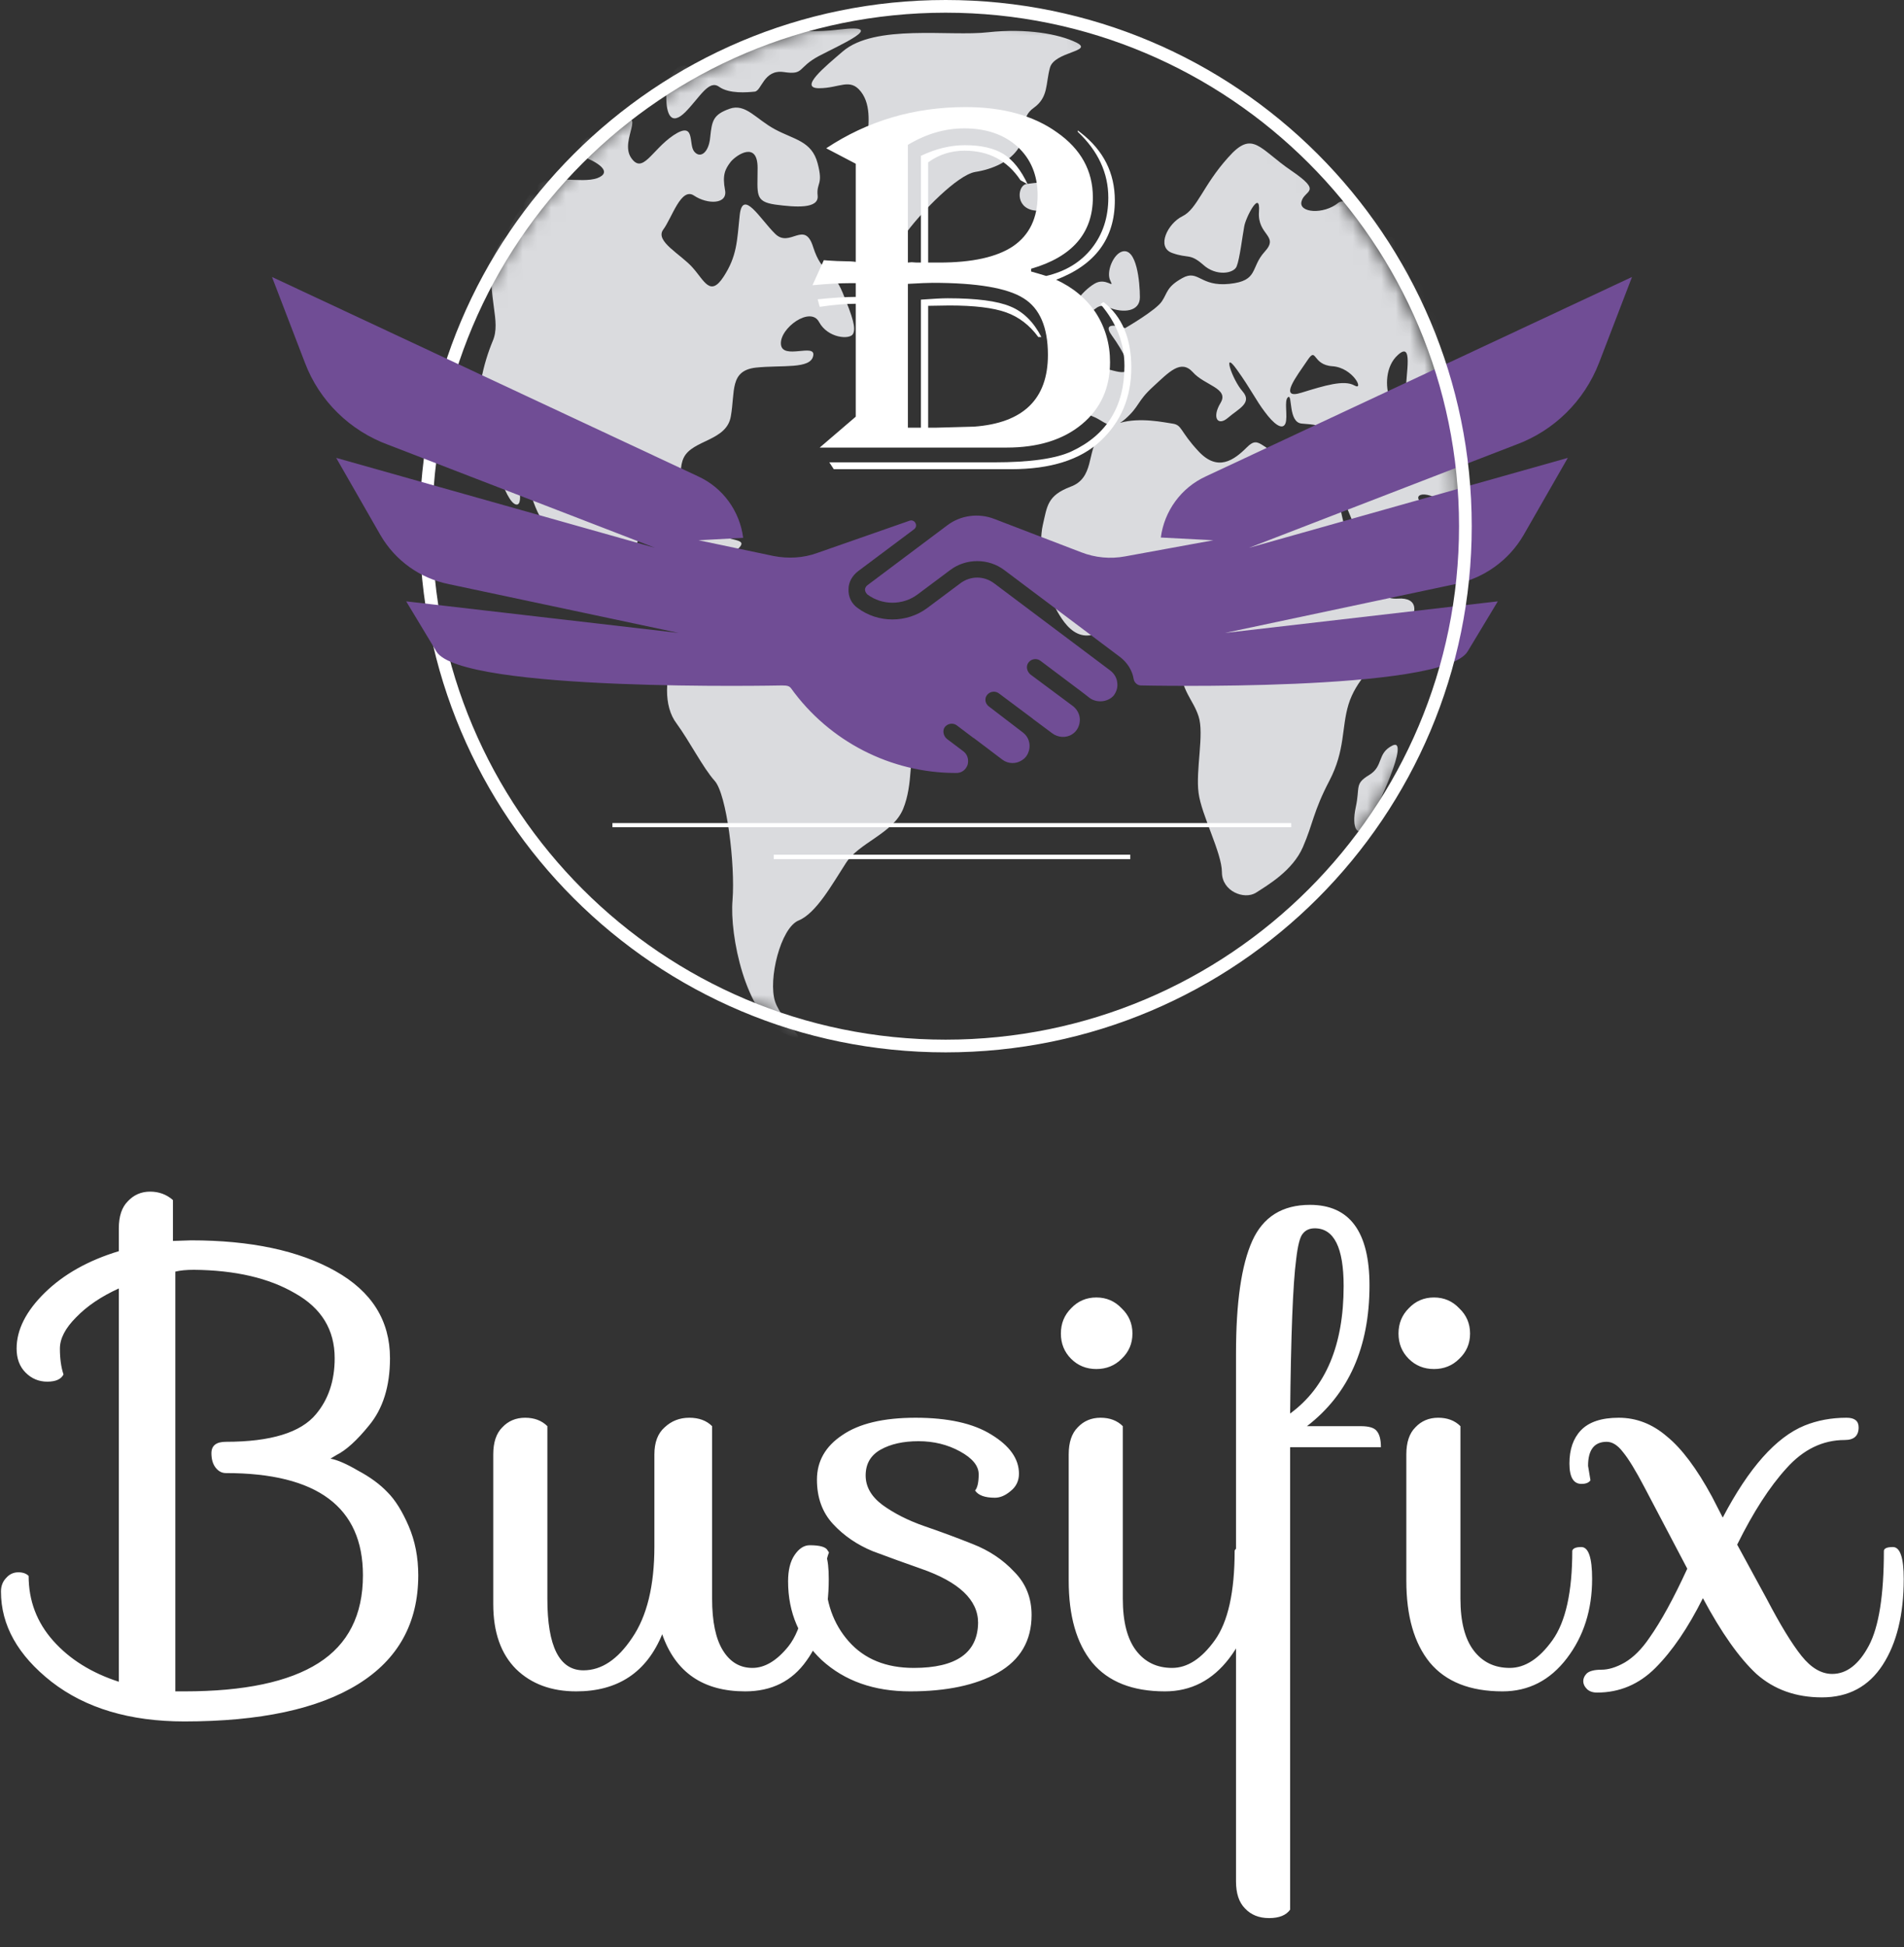 <svg width="133" height="136" viewBox="0 0 133 136" fill="none" xmlns="http://www.w3.org/2000/svg">
<rect x="0" y="0" width="133" height="136" fill="#333333" stroke="none"/>
<path d="M12.08 86.668L13.34 86.626C17.512 86.626 20.872 87.34 23.42 88.768C25.968 90.196 27.242 92.226 27.242 94.858C27.242 96.818 26.752 98.386 25.772 99.562C24.932 100.598 24.176 101.284 23.504 101.62L23.084 101.872C23.56 101.956 24.204 102.236 25.016 102.712C25.856 103.16 26.542 103.664 27.074 104.224C27.606 104.756 28.096 105.54 28.544 106.576C28.992 107.612 29.216 108.76 29.216 110.02C29.216 113.352 27.816 115.886 25.016 117.622C22.216 119.358 18.17 120.226 12.878 120.226C9.07 120.226 5.976 119.302 3.596 117.454C1.244 115.606 0.068 113.506 0.068 111.154C0.068 110.762 0.194 110.44 0.446 110.188C0.67 109.936 0.95 109.81 1.286 109.81C1.594 109.81 1.832 109.894 2 110.062C2 111.798 2.574 113.31 3.722 114.598C4.87 115.886 6.396 116.838 8.3 117.454V89.986C7.068 90.546 6.074 91.218 5.318 92.002C4.562 92.758 4.184 93.486 4.184 94.186C4.184 94.886 4.268 95.488 4.436 95.992C4.268 96.328 3.89 96.496 3.302 96.496C2.714 96.496 2.21 96.286 1.79 95.866C1.37 95.446 1.16 94.886 1.16 94.186C1.16 92.87 1.818 91.568 3.134 90.28C4.45 88.992 6.172 88.026 8.3 87.382V85.786C8.3 84.946 8.51 84.316 8.93 83.896C9.35 83.448 9.868 83.224 10.484 83.224C11.1 83.224 11.632 83.42 12.08 83.812V86.668ZM12.878 118.126C17.05 118.126 20.172 117.468 22.244 116.152C24.316 114.836 25.352 112.792 25.352 110.02C25.352 105.26 22.16 102.88 15.776 102.88C15.496 102.88 15.258 102.754 15.062 102.502C14.866 102.25 14.768 101.914 14.768 101.494C14.768 100.962 15.104 100.696 15.776 100.696C18.912 100.696 21.012 100.052 22.076 98.764C22.944 97.728 23.378 96.426 23.378 94.858C23.378 92.87 22.454 91.358 20.606 90.322C18.786 89.258 16.434 88.712 13.55 88.684C13.018 88.684 12.584 88.726 12.248 88.81V118.126H12.878ZM45.711 101.578C45.711 100.738 45.949 100.108 46.425 99.688C46.901 99.24 47.475 99.016 48.147 99.016C48.819 99.016 49.351 99.212 49.743 99.604V111.658C49.743 113.254 49.995 114.458 50.499 115.27C51.003 116.082 51.689 116.488 52.557 116.488C53.425 116.488 54.265 115.984 55.077 114.976C56.029 113.772 56.505 111.546 56.505 108.298C56.533 108.13 56.743 108.046 57.135 108.046C57.639 108.046 57.891 108.788 57.891 110.272C57.891 112.652 57.373 114.556 56.337 115.984C55.329 117.412 53.901 118.126 52.053 118.126C49.113 118.126 47.181 116.796 46.257 114.136C45.165 116.796 43.163 118.126 40.251 118.126C38.515 118.126 37.115 117.608 36.051 116.572C34.987 115.508 34.455 113.996 34.455 112.036V101.578C34.455 100.738 34.665 100.108 35.085 99.688C35.505 99.24 36.037 99.016 36.681 99.016C37.325 99.016 37.843 99.212 38.235 99.604V111.658C38.235 114.99 39.075 116.656 40.755 116.656C42.015 116.656 43.149 115.9 44.157 114.388C45.193 112.876 45.711 110.748 45.711 108.004V101.578ZM64.332 109.558C63.212 109.166 62.092 108.76 60.971 108.34C59.88 107.892 58.956 107.262 58.2 106.45C57.444 105.638 57.066 104.602 57.066 103.342C57.066 102.054 57.654 101.018 58.83 100.234C60.005 99.422 61.714 99.016 63.953 99.016C66.222 99.016 67.986 99.408 69.246 100.192C70.534 100.976 71.177 101.886 71.177 102.922C71.177 103.426 70.981 103.832 70.59 104.14C70.225 104.448 69.862 104.602 69.498 104.602C68.797 104.602 68.335 104.434 68.112 104.098C68.279 103.902 68.364 103.524 68.364 102.964C68.364 102.376 67.93 101.844 67.061 101.368C66.194 100.892 65.228 100.654 64.163 100.654C63.099 100.654 62.218 100.85 61.517 101.242C60.818 101.634 60.468 102.236 60.468 103.048C60.468 103.832 60.859 104.518 61.644 105.106C62.456 105.694 63.422 106.184 64.541 106.576C65.689 106.968 66.823 107.388 67.944 107.836C69.091 108.284 70.058 108.928 70.841 109.768C71.653 110.58 72.059 111.588 72.059 112.792C72.059 114.584 71.275 115.928 69.707 116.824C68.168 117.692 66.124 118.126 63.575 118.126C61.056 118.126 58.998 117.398 57.401 115.942C55.834 114.458 55.05 112.624 55.05 110.44C55.05 109.656 55.203 109.04 55.511 108.592C55.819 108.144 56.169 107.92 56.562 107.92C57.289 107.92 57.709 108.046 57.822 108.298L57.906 108.424C57.737 108.844 57.654 109.362 57.654 109.978C57.654 111.854 58.2 113.408 59.291 114.64C60.383 115.872 61.895 116.488 63.828 116.488C66.796 116.488 68.293 115.438 68.322 113.338C68.322 111.742 66.992 110.482 64.332 109.558ZM74.82 94.9C74.344 94.424 74.106 93.836 74.106 93.136C74.106 92.436 74.344 91.848 74.82 91.372C75.296 90.868 75.884 90.616 76.584 90.616C77.284 90.616 77.872 90.868 78.348 91.372C78.852 91.848 79.104 92.436 79.104 93.136C79.104 93.836 78.852 94.424 78.348 94.9C77.872 95.376 77.284 95.614 76.584 95.614C75.884 95.614 75.296 95.376 74.82 94.9ZM74.652 101.578C74.652 100.738 74.862 100.108 75.282 99.688C75.702 99.24 76.234 99.016 76.878 99.016C77.522 99.016 78.04 99.212 78.432 99.604V111.658C78.432 113.254 78.74 114.458 79.356 115.27C79.972 116.082 80.812 116.488 81.876 116.488C82.94 116.488 83.934 115.844 84.858 114.556C85.782 113.268 86.244 111.182 86.244 108.298C86.3 108.13 86.51 108.046 86.874 108.046C87.378 108.046 87.63 108.788 87.63 110.272C87.63 112.428 87.042 114.276 85.866 115.816C84.69 117.356 83.192 118.126 81.372 118.126C79.104 118.126 77.41 117.454 76.29 116.11C75.198 114.766 74.652 112.862 74.652 110.398V101.578ZM96.461 101.074H90.119V133.372C89.839 133.764 89.349 133.96 88.649 133.96C87.949 133.96 87.389 133.736 86.969 133.288C86.549 132.868 86.339 132.238 86.339 131.398V94.522C86.339 90.966 86.717 88.348 87.473 86.668C88.229 84.988 89.573 84.148 91.505 84.148C94.277 84.148 95.663 86.024 95.663 89.776C95.663 94.088 94.207 97.364 91.295 99.604H95.033C95.621 99.604 95.999 99.716 96.167 99.94C96.363 100.164 96.461 100.542 96.461 101.074ZM93.857 89.818C93.857 87.13 93.185 85.786 91.841 85.786C91.477 85.786 91.197 85.912 91.001 86.164C90.805 86.388 90.651 86.99 90.539 87.97C90.315 89.65 90.175 93.234 90.119 98.722C92.611 96.902 93.857 93.934 93.857 89.818ZM98.404 94.9C97.928 94.424 97.69 93.836 97.69 93.136C97.69 92.436 97.928 91.848 98.404 91.372C98.88 90.868 99.468 90.616 100.168 90.616C100.868 90.616 101.456 90.868 101.932 91.372C102.436 91.848 102.688 92.436 102.688 93.136C102.688 93.836 102.436 94.424 101.932 94.9C101.456 95.376 100.868 95.614 100.168 95.614C99.468 95.614 98.88 95.376 98.404 94.9ZM98.236 101.578C98.236 100.738 98.446 100.108 98.866 99.688C99.286 99.24 99.818 99.016 100.462 99.016C101.106 99.016 101.624 99.212 102.016 99.604V111.658C102.016 113.254 102.324 114.458 102.94 115.27C103.556 116.082 104.396 116.488 105.46 116.488C106.524 116.488 107.518 115.844 108.442 114.556C109.366 113.268 109.828 111.182 109.828 108.298C109.884 108.13 110.094 108.046 110.458 108.046C110.962 108.046 111.214 108.788 111.214 110.272C111.214 112.428 110.626 114.276 109.45 115.816C108.274 117.356 106.776 118.126 104.956 118.126C102.688 118.126 100.994 117.454 99.874 116.11C98.782 114.766 98.236 112.862 98.236 110.398V101.578ZM127.983 116.908C128.991 116.908 129.845 116.25 130.545 114.934C131.245 113.618 131.595 111.406 131.595 108.298C131.623 108.13 131.833 108.046 132.225 108.046C132.729 108.046 132.981 108.788 132.981 110.272C132.981 112.764 132.491 114.766 131.511 116.278C130.531 117.79 129.117 118.546 127.269 118.546C125.449 118.546 123.923 118 122.691 116.908C121.487 115.788 120.241 114.024 118.953 111.616C117.917 113.688 116.811 115.312 115.635 116.488C114.487 117.636 113.129 118.21 111.561 118.21C111.253 118.21 111.015 118.126 110.847 117.958C110.679 117.79 110.595 117.608 110.595 117.412C110.595 117.216 110.679 117.034 110.847 116.866C111.043 116.698 111.379 116.614 111.855 116.614C112.359 116.614 112.905 116.446 113.493 116.11C114.109 115.746 114.683 115.172 115.215 114.388C116.027 113.24 116.909 111.63 117.861 109.558L114.879 103.888C114.263 102.712 113.759 101.886 113.367 101.41C113.003 100.934 112.625 100.696 112.233 100.696C111.365 100.696 110.931 101.256 110.931 102.376L111.099 103.384C110.987 103.552 110.777 103.636 110.469 103.636C109.909 103.636 109.629 103.16 109.629 102.208C109.629 101.228 109.895 100.458 110.427 99.898C110.987 99.31 111.869 99.016 113.073 99.016C114.305 99.016 115.425 99.45 116.433 100.318C117.469 101.158 118.519 102.558 119.583 104.518L120.339 105.988C122.159 102.516 124.063 100.374 126.051 99.562C126.947 99.198 127.927 99.016 128.991 99.016C129.551 99.016 129.831 99.24 129.831 99.688C129.831 100.276 129.509 100.57 128.865 100.57C127.325 100.57 125.967 101.228 124.791 102.544C123.615 103.832 122.467 105.61 121.347 107.878L123.405 111.658C124.357 113.478 125.169 114.808 125.841 115.648C126.513 116.488 127.227 116.908 127.983 116.908Z" fill="white"/>
<mask id="mask0_402_394" style="mask-type:luminance" maskUnits="userSpaceOnUse" x="29" y="0" width="73" height="73">
<path d="M101.901 36.823C101.901 56.705 85.783 72.824 65.901 72.824C46.019 72.824 29.902 56.705 29.902 36.823C29.902 16.941 46.019 0.825 65.901 0.825C85.783 0.825 101.901 16.941 101.901 36.823Z" fill="white"/>
</mask>
<g mask="url(#mask0_402_394)">
<path d="M34.414 17.883C34.006 20.855 35.037 22.39 34.414 23.828C33.815 25.266 33.095 27.831 33.695 29.581C34.318 31.331 35.253 35.119 36.068 35.239C36.883 35.334 35.445 31.115 36.26 32.458C37.099 33.8 37.099 35.79 38.537 37.156C39.975 38.523 41.917 38.307 43.451 39.649C45.009 40.992 46.544 42.934 47.982 42.718C47.982 42.718 47.886 43.748 47.167 45.498C46.448 47.248 46.328 49.31 47.263 50.532C48.174 51.779 49.108 53.625 49.923 54.536C50.763 55.471 51.362 60.385 51.17 62.854C50.954 65.323 52.081 70.861 54.646 72.107C57.211 73.33 54.646 71.484 54.143 69.95C53.639 68.415 54.526 64.82 55.773 64.292C57.019 63.789 58.146 61.727 59.081 60.289C59.992 58.851 62.365 58.227 63.084 56.502C63.803 54.752 63.492 52.69 63.899 51.779C64.307 50.844 65.433 48.783 62.964 47.56C60.519 46.313 59.488 46.937 59.368 45.81C59.273 44.683 58.649 43.437 56.923 42.934C55.173 42.43 53.639 41.423 51.673 41.208C49.732 40.992 49.324 42.526 48.294 41.711C47.263 40.872 46.448 40.057 46.016 39.026C45.609 37.995 44.386 38.619 44.482 37.995C44.578 37.396 46.232 35.646 44.386 36.269C42.54 36.869 40.886 36.677 41.006 35.023C41.102 33.393 43.355 32.769 44.29 32.554C45.201 32.362 45.92 33.489 47.047 34.208C48.174 34.927 47.167 33.177 47.766 31.954C48.389 30.708 50.763 30.804 51.05 29.078C51.362 27.328 50.954 25.89 52.8 25.674C54.646 25.482 56.612 25.794 56.803 24.859C57.019 23.924 54.646 25.17 54.55 24.044C54.454 22.917 56.612 21.359 57.211 22.486C57.834 23.636 59.368 23.732 59.584 23.325C59.8 22.917 59.584 22.198 58.865 20.448C58.146 18.698 57.427 19.201 56.803 17.26C56.204 15.318 55.173 17.356 54.143 16.325C53.112 15.318 51.889 13.161 51.673 15.006C51.482 16.852 51.482 17.883 50.547 19.321C49.612 20.76 49.204 19.609 48.389 18.698C47.574 17.763 45.728 16.852 46.328 16.037C46.951 15.198 47.574 13.041 48.485 13.664C49.42 14.287 50.858 14.287 50.643 13.257C50.451 12.226 50.643 11.818 51.05 11.291C51.482 10.787 52.92 9.852 52.92 11.722C52.92 13.568 52.704 14.072 54.143 14.287C55.581 14.479 57.211 14.599 57.115 13.664C57.019 12.729 57.523 12.945 57.115 11.411C56.708 9.852 55.485 9.757 54.143 9.037C52.8 8.318 52.081 7.192 50.954 7.599C49.828 8.007 49.732 8.414 49.612 9.565C49.516 10.691 48.893 11.099 48.485 10.572C48.078 10.068 48.605 8.414 47.047 9.445C45.513 10.476 44.889 12.226 44.074 11.003C43.259 9.757 45.297 7.599 43.139 8.534C41.006 9.445 39.448 10.476 40.575 10.883C41.725 11.291 42.852 12.01 41.725 12.441C40.575 12.849 38.321 12.13 37.506 12.945C36.691 13.76 34.414 17.883 34.414 17.883Z" fill="#DADBDE"/>
<path d="M46.543 6.784C46.543 7.935 46.855 8.846 47.886 7.815C48.893 6.784 49.516 5.538 50.235 6.065C50.954 6.568 52.201 6.449 52.704 6.401C53.208 6.377 53.327 4.818 54.766 5.034C56.204 5.25 55.677 4.723 57.211 3.908C58.769 3.092 62.053 1.654 58.649 2.062C55.269 2.469 55.053 1.534 52.704 3.092C50.331 4.627 49.828 4.627 49.204 5.034C48.605 5.442 47.886 3.812 47.047 5.034C46.232 6.257 46.543 5.61 46.543 6.784Z" fill="#DADBDE"/>
<path d="M58.865 3.596C57.642 4.651 55.773 6.161 57.211 6.161C58.649 6.161 59.368 5.418 60.136 6.401C60.927 7.407 60.615 8.942 60.615 9.661C60.615 10.38 60.208 12.01 61.238 14.072C62.245 16.133 62.365 17.452 63.396 16.133C64.403 14.791 66.872 12.226 68.118 12.01C69.341 11.818 70.563 11.291 71.186 10.284C71.81 9.253 71.186 8.246 72.217 7.527C73.248 6.784 73.032 5.849 73.344 4.723C73.656 3.596 76.436 3.596 75.19 2.973C73.967 2.373 71.714 1.966 69.029 2.253C66.368 2.565 61.118 1.654 58.865 3.596Z" fill="#DADBDE"/>
<path d="M47.574 35.334C46.903 36.389 47.263 36.461 47.982 36.677C48.701 36.869 47.67 38.115 48.485 38.211C49.324 38.307 51.17 38.834 51.674 38.211C52.201 37.588 50.859 37.828 49.924 37.156C49.013 36.461 48.03 34.567 47.574 35.334Z" fill="#DADBDE"/>
<path d="M97.268 52.067C96.165 52.618 96.668 53.505 95.638 54.128C94.607 54.752 95.014 54.943 94.703 56.382C94.391 57.82 94.823 58.659 95.542 57.508C96.261 56.382 98.514 51.468 97.268 52.067Z" fill="#DADBDE"/>
<path fill-rule="evenodd" clip-rule="evenodd" d="M100.576 34.927C99.234 34.112 98.418 34.711 99.737 35.43C101.079 36.15 101.295 37.9 100.768 38.499C100.264 39.122 97.987 40.776 96.764 40.153C95.542 39.553 94.295 35.838 93.696 34.52C93.073 33.177 93.888 37.276 94.607 38.93C95.326 40.584 96.261 41.903 97.651 41.807C99.018 41.711 99.329 42.718 97.651 44.588C95.949 46.433 94.703 47.56 94.2 49.19C93.696 50.844 93.984 52.378 92.857 54.536C91.73 56.693 91.73 57.508 91.011 59.162C90.292 60.816 88.542 61.823 87.727 62.351C86.912 62.854 85.354 62.255 85.354 60.912C85.354 59.57 83.916 56.909 83.724 55.375C83.508 53.817 84.131 51.252 83.724 50.029C83.316 48.783 82.597 48.471 82.285 46.122C81.974 43.749 80.943 44.684 80.344 44.396C79.721 44.084 77.875 44.156 76.125 44.372C74.375 44.588 73.656 41.999 73.248 41.711C72.841 41.399 72.529 37.995 72.841 36.677C73.152 35.334 73.152 34.615 74.782 33.992C76.436 33.393 75.933 31.547 76.748 30.516C77.036 30.133 77.395 29.869 77.827 29.701C77.275 29.749 76.916 29.294 76.317 29.078C75.501 28.766 75.813 27.424 75.813 26.201C75.813 24.955 77.755 26.081 78.474 25.985C79.193 25.89 78.474 24.547 77.659 23.421C76.844 22.294 78.594 22.917 78.594 22.917C78.594 22.917 80.751 21.671 81.159 21.047C81.566 20.448 81.471 20.041 82.597 19.417C83.724 18.794 83.82 20.041 85.881 19.825C87.943 19.609 87.32 18.698 88.35 17.571C89.381 16.445 87.823 16.445 87.943 14.791C88.063 13.161 87.008 15.198 86.912 15.822C86.792 16.445 86.6 18.075 86.385 18.602C86.193 19.106 84.946 19.321 84.035 18.482C83.101 17.667 83.005 18.075 81.878 17.667C80.751 17.26 81.566 15.606 82.597 15.102C83.628 14.599 84.035 12.945 85.785 11.003C87.511 9.038 87.943 10.38 90.196 11.914C92.45 13.448 91.107 13.257 90.915 14.072C90.7 14.863 92.45 15.007 93.48 14.168C94.511 13.352 100.576 17.26 100.576 17.26C100.576 17.26 102.829 33.081 103.141 34.831C103.453 36.557 101.894 35.742 100.576 34.927ZM90.915 29.581C89.98 29.485 90.292 27.52 89.98 27.735C89.669 27.951 89.98 29.078 89.789 29.581C89.573 30.085 88.95 29.581 88.35 28.766C87.727 27.951 87.415 27.232 86.385 25.794C85.354 24.355 86.073 26.513 86.792 27.328C87.511 28.143 86.504 28.55 85.785 29.174C85.066 29.797 84.635 29.174 85.258 28.143C85.881 27.112 84.131 26.92 83.316 25.985C82.477 25.075 81.662 25.985 80.536 27.016C79.409 28.047 79.625 28.359 78.594 29.27C78.466 29.381 78.346 29.469 78.234 29.533C79.649 29.126 81.351 29.509 81.878 29.581C82.597 29.677 82.381 30.085 83.724 31.523C85.066 32.961 86.193 32.146 87.104 31.235C88.039 30.3 88.039 31.523 90.292 32.05C92.545 32.554 92.138 31.235 92.258 30.396C92.354 29.581 91.826 29.677 90.915 29.581ZM93.073 25.578C91.635 25.482 91.994 24.164 91.323 25.171C90.58 26.273 89.261 27.951 90.915 27.424C92.545 26.92 93.888 26.513 94.607 26.92C95.326 27.328 94.511 25.674 93.073 25.578ZM98.203 27.328C98.203 26.081 98.73 23.804 97.651 24.787C96.764 25.578 96.764 27.016 97.076 27.831C97.388 28.67 97.891 30.396 98.203 30.085C98.514 29.797 98.203 28.55 98.203 27.328Z" fill="#DADBDE"/>
<path d="M78.378 17.571C77.755 17.763 77.251 19.01 77.563 19.609C77.875 20.232 77.251 19.321 76.436 19.825C75.597 20.328 74.375 21.767 75.501 21.886C76.628 21.982 76.436 21.047 77.467 21.479C78.474 21.886 79.625 21.767 79.625 20.76C79.625 19.729 79.409 17.26 78.378 17.571Z" fill="#DADBDE"/>
<path d="M71.714 12.849C71.091 12.921 70.875 14.479 72.217 14.695C73.56 14.887 75.933 14.383 75.046 13.568C74.159 12.729 73.152 12.633 71.714 12.849Z" fill="#DADBDE"/>
</g>
<path d="M111.699 25.338L114 19.345L84.227 33.273C82.501 34.064 81.327 35.694 81.087 37.54L84.755 37.731L78.594 38.858C77.563 39.05 76.508 38.954 75.525 38.571L69.461 36.245C68.358 35.814 67.088 35.982 66.153 36.701L60.591 40.872C60.495 40.944 60.423 41.064 60.423 41.184C60.423 41.303 60.495 41.423 60.591 41.519C61.622 42.286 63.06 42.286 64.091 41.519L66.368 39.817C67.471 38.978 69.053 38.978 70.156 39.817L78.234 45.882C78.738 46.266 79.097 46.817 79.193 47.44C79.241 47.68 79.457 47.872 79.697 47.872C79.697 47.872 100.792 48.351 102.518 45.498L104.627 41.998L85.57 44.204L101.631 40.8C103.644 40.392 105.394 39.146 106.425 37.372L109.517 31.978L87.248 38.259L105.874 31.067C108.559 30.085 110.668 27.999 111.699 25.338Z" fill="#704D95"/>
<path fill-rule="evenodd" clip-rule="evenodd" d="M102.805 36.749C102.805 57.053 86.36 73.497 66.056 73.497C45.776 73.497 29.308 57.053 29.308 36.749C29.308 16.445 45.776 0 66.056 0C86.36 0 102.805 16.445 102.805 36.749ZM101.918 36.749C101.918 16.948 85.857 0.887 66.056 0.887C46.256 0.887 30.195 16.948 30.195 36.749C30.195 56.549 46.256 72.61 66.056 72.61C85.857 72.61 101.918 56.549 101.918 36.749Z" fill="white"/>
<path d="M90.196 57.772H42.78V57.484H90.196V57.772Z" fill="white"/>
<path d="M78.954 60.001H54.047V59.69H78.954V60.001Z" fill="white"/>
<path fill-rule="evenodd" clip-rule="evenodd" d="M57.714 10.356C60.607 8.438 63.851 7.479 67.447 7.479C70.068 7.479 72.201 8.071 73.847 9.253C75.509 10.42 76.34 11.93 76.34 13.784C76.34 16.277 74.902 17.939 72.025 18.77V18.962C72.313 19.042 72.665 19.145 73.08 19.273C74.439 18.954 75.501 18.306 76.268 17.332C77.035 16.357 77.419 15.182 77.419 13.808C77.419 12.082 76.708 10.548 75.285 9.205V9.109L75.501 9.277C77.083 10.508 77.874 12.082 77.874 14C77.874 16.652 76.508 18.498 73.775 19.537C74.958 20.08 75.885 20.855 76.556 21.862C77.211 22.885 77.539 24.028 77.539 25.29C77.539 27.096 76.884 28.542 75.573 29.629C74.263 30.716 72.513 31.259 70.323 31.259H57.259L59.776 29.102V21.215C59.057 21.215 58.218 21.287 57.259 21.431L57.115 20.903C58.202 20.792 59.089 20.736 59.776 20.736V19.777H59.32C58.633 19.777 57.778 19.825 56.755 19.921L57.546 18.171L57.834 18.195C58.313 18.227 58.673 18.243 58.913 18.243C59.28 18.243 59.568 18.259 59.776 18.291V11.435L57.714 10.356ZM77.083 21.095C78.378 22.102 79.025 23.628 79.025 25.674C79.025 27.751 78.306 29.461 76.868 30.804C75.461 32.114 73.384 32.769 70.635 32.769H58.242L57.93 32.29H69.436C71.945 32.29 73.751 32.034 74.854 31.523C77.315 30.372 78.546 28.383 78.546 25.554C78.546 23.972 77.986 22.534 76.868 21.239L77.083 21.095ZM63.419 10.116V18.338C63.547 18.323 63.635 18.314 63.683 18.314L64.019 18.338C64.067 18.338 64.171 18.338 64.33 18.338V10.883C65.369 10.388 66.392 10.14 67.399 10.14C68.534 10.14 69.436 10.348 70.108 10.763C70.763 11.179 71.322 11.882 71.786 12.873L71.282 12.585C70.371 11.211 69.069 10.524 67.375 10.524C66.432 10.524 65.585 10.795 64.834 11.339V18.338H65.601C67.918 18.338 69.644 17.955 70.779 17.188C71.913 16.405 72.481 15.222 72.481 13.64C72.481 12.234 72.009 11.099 71.067 10.236C70.124 9.389 68.885 8.966 67.351 8.966C66.008 8.966 64.698 9.349 63.419 10.116ZM63.419 19.825V29.869H64.33V20.927C65.193 20.863 65.817 20.831 66.2 20.831C68.214 20.831 69.676 21.023 70.587 21.407C71.482 21.774 72.201 22.486 72.745 23.54H72.529C71.921 22.709 71.17 22.134 70.275 21.814C69.38 21.495 68.062 21.335 66.32 21.335L64.834 21.359V29.869H65.409L68.046 29.797C71.482 29.541 73.2 27.871 73.2 24.787C73.2 22.853 72.633 21.535 71.498 20.831C70.363 20.112 68.246 19.753 65.145 19.753C64.842 19.753 64.266 19.777 63.419 19.825Z" fill="white"/>
<path d="M54.622 47.872C55.006 47.872 55.149 47.919 55.269 48.087C57.93 51.779 62.221 53.984 66.752 53.984H66.8C67.351 53.984 67.543 53.553 67.591 53.409C67.663 53.145 67.639 52.762 67.327 52.498L66.152 51.611C65.913 51.419 65.817 51.06 65.985 50.796C66.176 50.532 66.56 50.461 66.824 50.652L67.998 51.539C68.014 51.539 68.03 51.547 68.046 51.563L70.012 53.05C70.419 53.361 70.995 53.385 71.45 53.05C71.666 52.906 71.81 52.666 71.882 52.402C72.001 51.923 71.834 51.443 71.45 51.156L69.101 49.358C68.861 49.19 68.765 48.902 68.885 48.639C69.053 48.303 69.484 48.207 69.772 48.423L72.145 50.197C72.145 50.213 72.153 50.221 72.169 50.221L73.488 51.204C73.895 51.515 74.471 51.563 74.902 51.276C75.238 51.06 75.43 50.676 75.43 50.269C75.43 49.909 75.262 49.574 74.974 49.334L71.978 47.105C71.762 46.913 71.666 46.625 71.786 46.361C71.954 46.026 72.385 45.93 72.673 46.146L75.669 48.399L76.101 48.735C76.604 49.118 77.395 49.046 77.803 48.567C77.994 48.303 78.09 47.991 78.042 47.68C78.018 47.344 77.827 47.033 77.539 46.817L69.46 40.752C68.741 40.201 67.782 40.201 67.063 40.752L64.786 42.454C63.348 43.533 61.334 43.533 59.896 42.454C59.464 42.142 59.248 41.663 59.273 41.136C59.273 40.656 59.536 40.201 59.944 39.889L63.851 36.964C64.163 36.725 63.899 36.245 63.539 36.365L57.091 38.618C56.108 38.978 55.053 39.026 54.047 38.834L48.797 37.731L51.913 37.564C51.673 35.694 50.499 34.064 48.773 33.273L19 19.345L21.301 25.338C22.308 27.999 24.442 30.085 27.126 31.067L45.752 38.259L23.483 31.978L26.575 37.372C27.606 39.146 29.332 40.392 31.369 40.8L47.407 44.204L28.373 41.998L30.483 45.498C32.184 48.351 54.574 47.872 54.622 47.872Z" fill="#704D95"/>
</svg>
